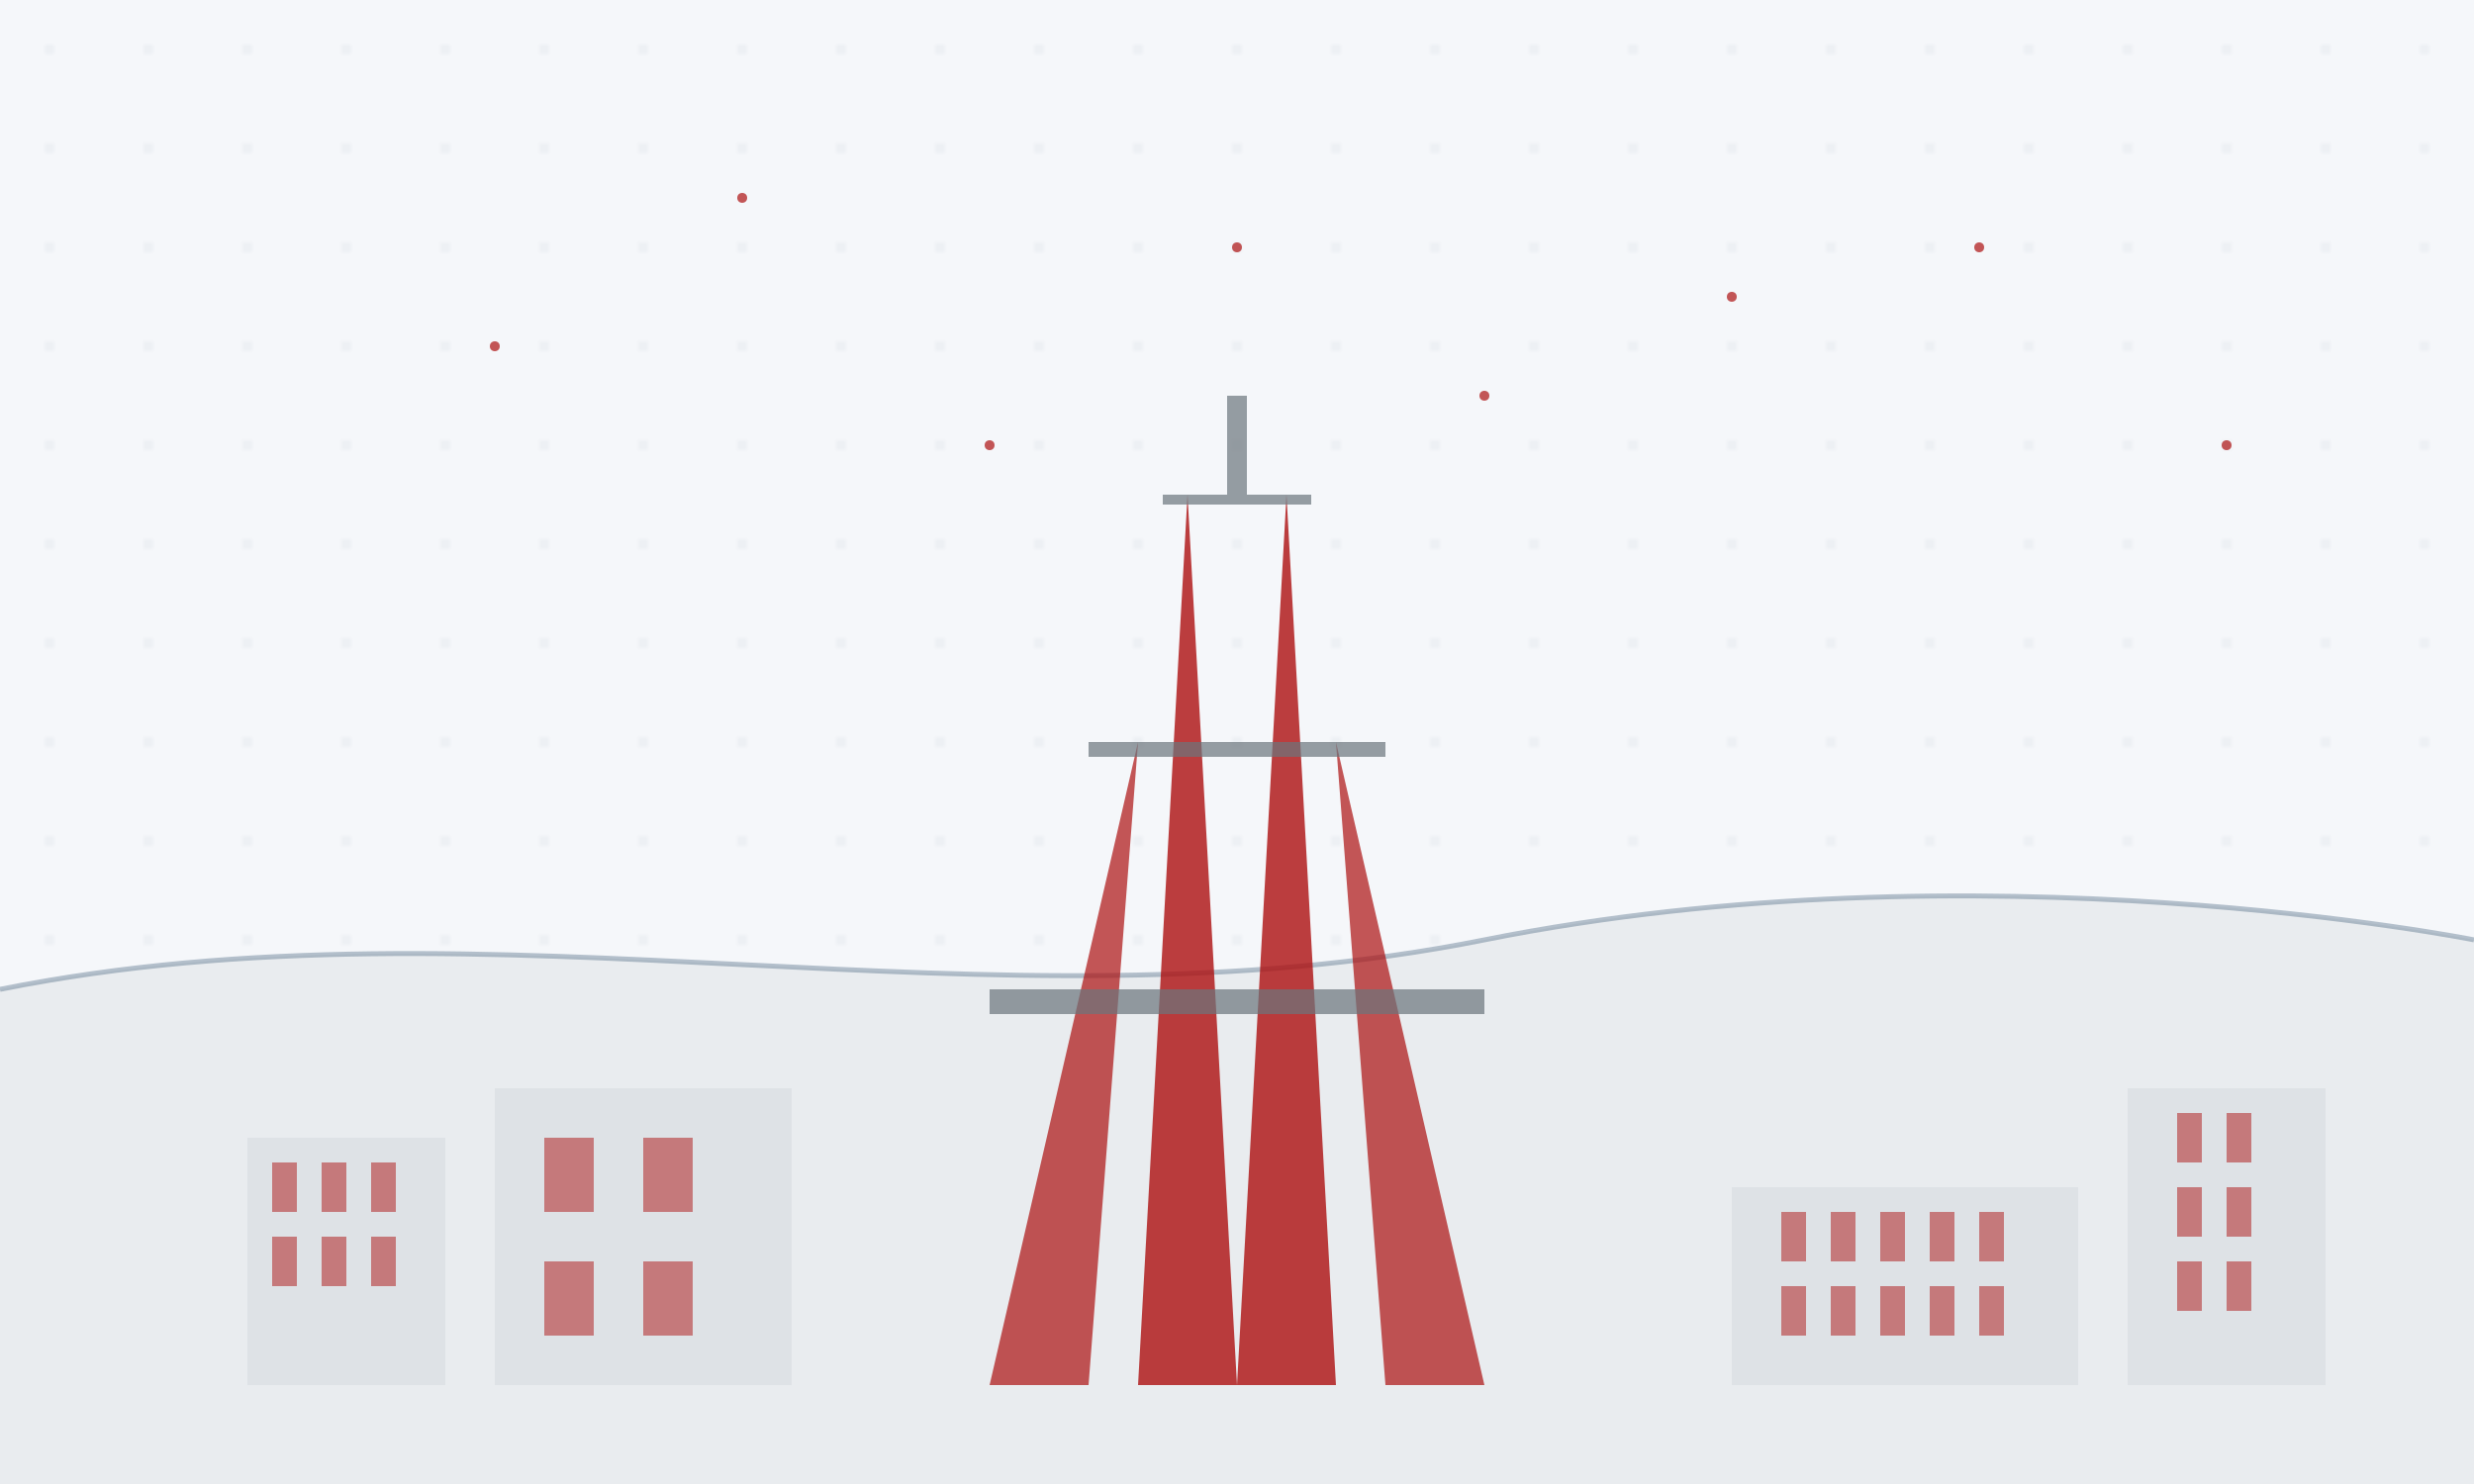 <svg xmlns="http://www.w3.org/2000/svg" viewBox="0 0 500 300" width="500" height="300">
  <!-- Sky background -->
  <rect width="500" height="300" fill="#f5f7fa" />
  
  <!-- Subtle background pattern -->
  <pattern id="paris-pattern" width="20" height="20" patternUnits="userSpaceOnUse">
    <circle cx="10" cy="10" r="1" fill="#1a3c5e" fill-opacity="0.05" />
  </pattern>
  <rect width="500" height="300" fill="url(#paris-pattern)" />
  
  <!-- Seine river -->
  <path d="M0,200 C100,180 200,210 300,190 C400,170 500,190 500,190 L500,300 L0,300 Z" fill="#e9ecef" />
  <path d="M0,200 C100,180 200,210 300,190 C400,170 500,190 500,190" fill="none" stroke="#1a3c5e" stroke-width="1" stroke-opacity="0.3" />
  
  <!-- Eiffel Tower -->
  <path d="M250,280 L230,280 L240,100 L250,280 Z" fill="#ad1010" fill-opacity="0.8" />
  <path d="M250,280 L270,280 L260,100 L250,280 Z" fill="#ad1010" fill-opacity="0.8" />
  <path d="M220,280 L200,280 L230,150 L220,280 Z" fill="#ad1010" fill-opacity="0.7" />
  <path d="M280,280 L300,280 L270,150 L280,280 Z" fill="#ad1010" fill-opacity="0.7" />
  
  <!-- Cross bars -->
  <rect x="200" y="200" width="100" height="5" fill="#6c757d" fill-opacity="0.7" />
  <rect x="220" y="150" width="60" height="3" fill="#6c757d" fill-opacity="0.7" />
  <rect x="235" y="100" width="30" height="2" fill="#6c757d" fill-opacity="0.7" />
  
  <!-- Top -->
  <rect x="248" y="80" width="4" height="20" fill="#6c757d" fill-opacity="0.7" />
  
  <!-- Left buildings -->
  <rect x="50" y="230" width="40" height="50" fill="#dee2e6" />
  <rect x="55" y="235" width="5" height="10" fill="#ad1010" fill-opacity="0.5" />
  <rect x="65" y="235" width="5" height="10" fill="#ad1010" fill-opacity="0.5" />
  <rect x="75" y="235" width="5" height="10" fill="#ad1010" fill-opacity="0.5" />
  <rect x="55" y="250" width="5" height="10" fill="#ad1010" fill-opacity="0.5" />
  <rect x="65" y="250" width="5" height="10" fill="#ad1010" fill-opacity="0.5" />
  <rect x="75" y="250" width="5" height="10" fill="#ad1010" fill-opacity="0.5" />
  <rect x="100" y="220" width="60" height="60" fill="#dee2e6" />
  <rect x="110" y="230" width="10" height="15" fill="#ad1010" fill-opacity="0.5" />
  <rect x="130" y="230" width="10" height="15" fill="#ad1010" fill-opacity="0.5" />
  <rect x="110" y="255" width="10" height="15" fill="#ad1010" fill-opacity="0.5" />
  <rect x="130" y="255" width="10" height="15" fill="#ad1010" fill-opacity="0.5" />
  
  <!-- Right buildings -->
  <rect x="350" y="240" width="70" height="40" fill="#dee2e6" />
  <rect x="360" y="245" width="5" height="10" fill="#ad1010" fill-opacity="0.5" />
  <rect x="370" y="245" width="5" height="10" fill="#ad1010" fill-opacity="0.5" />
  <rect x="380" y="245" width="5" height="10" fill="#ad1010" fill-opacity="0.5" />
  <rect x="390" y="245" width="5" height="10" fill="#ad1010" fill-opacity="0.5" />
  <rect x="400" y="245" width="5" height="10" fill="#ad1010" fill-opacity="0.5" />
  <rect x="360" y="260" width="5" height="10" fill="#ad1010" fill-opacity="0.5" />
  <rect x="370" y="260" width="5" height="10" fill="#ad1010" fill-opacity="0.5" />
  <rect x="380" y="260" width="5" height="10" fill="#ad1010" fill-opacity="0.5" />
  <rect x="390" y="260" width="5" height="10" fill="#ad1010" fill-opacity="0.5" />
  <rect x="400" y="260" width="5" height="10" fill="#ad1010" fill-opacity="0.5" />
  <rect x="430" y="220" width="40" height="60" fill="#dee2e6" />
  <rect x="440" y="225" width="5" height="10" fill="#ad1010" fill-opacity="0.5" />
  <rect x="450" y="225" width="5" height="10" fill="#ad1010" fill-opacity="0.5" />
  <rect x="440" y="240" width="5" height="10" fill="#ad1010" fill-opacity="0.5" />
  <rect x="450" y="240" width="5" height="10" fill="#ad1010" fill-opacity="0.5" />
  <rect x="440" y="255" width="5" height="10" fill="#ad1010" fill-opacity="0.5" />
  <rect x="450" y="255" width="5" height="10" fill="#ad1010" fill-opacity="0.5" />
  
  <!-- Decorative elements - Stars/lights in sky -->
  <circle cx="100" cy="70" r="1" fill="#ad1010" fill-opacity="0.7" />
  <circle cx="150" cy="40" r="1" fill="#ad1010" fill-opacity="0.7" />
  <circle cx="350" cy="60" r="1" fill="#ad1010" fill-opacity="0.7" />
  <circle cx="400" cy="50" r="1" fill="#ad1010" fill-opacity="0.7" />
  <circle cx="450" cy="90" r="1" fill="#ad1010" fill-opacity="0.7" />
  <circle cx="250" cy="50" r="1" fill="#ad1010" fill-opacity="0.7" />
  <circle cx="300" cy="80" r="1" fill="#ad1010" fill-opacity="0.7" />
  <circle cx="200" cy="90" r="1" fill="#ad1010" fill-opacity="0.7" />
</svg>
